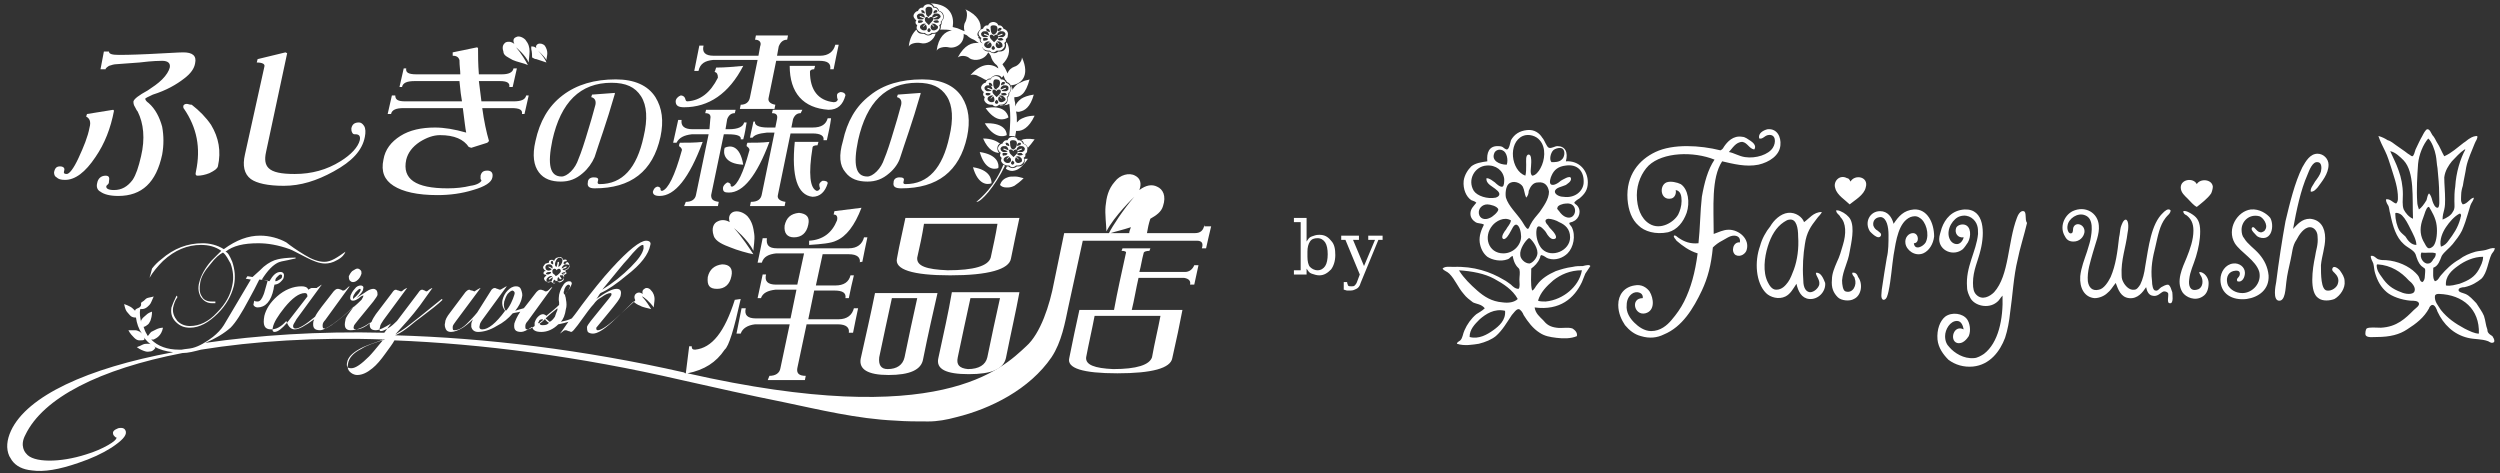 <svg version="1.1" id="logo" xmlns="http://www.w3.org/2000/svg" x="0" y="0" viewBox="0 0 296 56" xml:space="preserve" width="296" height="56" preserveAspectRatio="xMidyMid"><rect x="0" y="0" width="296" height="56" fill="#333333" stroke="none"/><style>.st0{fill-rule:evenodd;clip-rule:evenodd}.st0,.st1{fill:#fff}</style><path class="st0" d="M187.4 31.5c-.4 0-.8 0-1.2.1-.8.1-1.4.3-2 .5-.9.4-1.7.9-2.2 1.6-.2.2-.3.6-.6.7-.2-.7-.1-1.8-.1-2.6.4-.3.8-.7 1-1.2.1-.1 0-.3.2-.4.4.1.5.3.8.4.9.3 1.8-.1 2.3-.6.7-.7 1-2.1.5-3.1-.1-.2-.3-.3-.3-.5.1-.1.4-.1.5-.2.7-.3 1-1.3.4-1.9-.1-.1-.3-.2-.3-.3 0-.1.4-.4.6-.5.6-.5 1-1 1-1.9 0-1.4-1-2.6-2.6-2.5.3-1.1-.1-1.8-1-1.8-.3 0-.7.3-1 .2-.3-.1-.5-.9-.8-1.2-.3-.5-.9-1-1.8-.9-.9.1-1.5.5-1.9 1.2-.1.3-.2 1.1-.5 1.1-.1 0-.4-.2-.5-.3-.2-.1-.4-.1-.6-.1-1 0-1.3.8-1.2 1.8-.7.1-1.4.2-1.9.6-.4.4-.8 1-.9 1.7-.1 1 .3 1.9.9 2.3.2.1.4.1.6.3-.3.4-.7.7-.7 1.3 0 .5.3.8.6 1 .3.2.7.1 1 .3-.3.6-.6 1.3-.5 2.1.1.7.4 1.3.9 1.7.6.4 1.6.6 2.4.3.3-.1.3-.3.6-.4.1.5.2.8.4 1.1.1.2.4.4.4.5.1.4 0 .8 0 1.2 0 .4.1.9-.1 1.1-.4 0-.7-.3-.9-.5-.3-.2-.5-.4-.9-.6-1.5-.9-3.5-1.6-5.9-1.5-.5 0-1-.1-1.3.2.2.3.5.3.8.6.7.7 1 1.6 1.7 2.4.3.4.7.7 1.1 1 .4.2 1 .2 1.4.7-.3.3-.7.5-1 .7-.6.5-1.1 1.2-1.4 1.9-.2.4-.2.9-.5 1.2-.1.1-.4.2-.4.4.9.3 1.9.1 2.6 0 .8-.2 1.5-.5 2-.9.8-.7 1.3-1.6 1.9-2.5.2-.2.5-.7.8-.7.2 0 .5.4.6.7.5.8 1.1 1.6 1.9 2.1.6.4 1.2.5 2 .6.8.1 1.7.1 2.4-.2.1-.4-.2-.7-.5-.9-.5-.2-1.3 0-1.9-.1-.8-.1-1.2-.4-1.6-.9-.4-.4-.9-.8-1-1.5 3 .4 4.7-1.1 5.6-3 .1-.3.3-.7.4-1l.6-.9c-.1-.2-.5-.1-.9 0zm-10.6 7.6c-.7.5-1.7 1.1-2.8.8 0-.9.6-1.5 1.2-2.1.7-.6 1.7-1.3 3-1 .1 1.1-.7 1.8-1.4 2.3zm1.1-3.3c-1.3-.1-2.2-.7-3-1.4-.8-.7-1.6-1.5-2.1-2.3 0 0 0-.1-.1-.1 1.6.1 3.1.4 4.2 1s2.2 1.3 2.8 2.4c-.4.4-1.1.5-1.8.4zm7.5-10.1c-.3-.1-.6-.4-.8-.7-.1-.1-.3-.3-.2-.4 0-.3.7-.5 1-.5 1.6-.2 1.3 2.1 0 1.6zm0-6.1c1.4-.2 2.2.7 2.1 2.1-.1 1-1.1 1.8-2.4 1.6-.5 0-1-.3-1-.6 0-.5.9-.6 1.3-.8.1-.1.7-.4.6-.8-.1-.4-1 .2-1.2.3-.2.2-.9.7-1.2.4-.2-.2 0-.8.1-1 .3-.7.8-1.1 1.7-1.2zm-1.5-1.8c.2-.2.8-.4 1.1-.2.4.3.2 1.1-.1 1.3-.3.3-.8.3-1.2.3-.3-.3-.1-1.1.2-1.4zm.7 8.5c.7.3 1.3.8 1.3 1.8 0 1.6-2.2 2.5-3.3 1.4-.4-.4-.7-1.2-.7-1.9 0-.2 0-.8.3-.8.2 0 .4.2.5.3.1.1.3.3.4.5.1.2.5.8.9.7.6-.1-.1-.9-.3-1.1-.1-.1-.3-.3-.4-.5-.2-.2-.6-.7 0-.8.4 0 1 .2 1.3.4zm-4.3-10.2c.7-.3 1.6 0 2 .5.8.9.6 2.4.1 3.3-.2.4-.6.9-1 .9-.3-.3-.1-.9-.1-1.6 0-.3 0-.9-.3-.9-.4 0-.3.8-.3 1.2 0 .5 0 1-.1 1.3-1.7-.6-2.1-3.9-.3-4.7zm-1.7 5.7c.5-.5 1.4-.2 1.7.3.2.4.2.9.4 1.3.2-.2.3-.5.3-.8.2-.5.5-1 1.1-1 .8-.1 1.2.4 1.3 1.1 0 .9-.7 1.8-1.1 2.4-.4.5-.8.9-1.1 1.5-.1.2-.2.5-.3.5-.2 0-.5-.6-.7-.9-.6-.9-1.6-1.8-1.9-2.8-.1-.5 0-1.3.3-1.6zm-1.7-3.6c.1-.4.6-.6 1-.4.5.2.7 1.1.5 1.7-.9 0-1.8-.5-1.5-1.3zm-2.4 4.4c-.8-1.3.1-2.9 1.5-3 1.1-.1 2 .6 2.1 1.6 0 .3 0 .8-.2.9-.3.1-.8-.4-.9-.5-.3-.2-.6-.5-1-.5-.1.7.8 1 1.2 1.4.4.3.5.7-.1.9-1 .2-2.2-.2-2.6-.8zm.6 2.7c-.1-.6.4-1.1 1-1.1.3 0 1.2.2 1.3.6 0 .3-.7.9-1 1-.6.3-1.2.1-1.3-.5zM178 30c-1.8 0-2.4-2-1.3-3.3.4-.5 1.4-1.1 2.2-.6-.1.5-.4.7-.6 1.1-.1.1-.7.9-.3 1.1.3.1.7-.6.8-.8.2-.3.4-.9.7-.9.4 0 .6.9.6 1.4 0 1-.9 2-2.1 2zm2 .2c-.1-.7.6-1.7 1-2h.1c.4.3 1.1 1.3.9 2-.1.4-.5.9-.9 1-.6 0-1.1-.6-1.1-1zm5.8 4.3c-.7.6-1.7 1.1-2.8 1.2-.3 0-.7 0-.9-.1.3-1 1-1.7 1.8-2.4.9-.7 2-1.2 3.4-1.2-.2 1.1-.8 1.9-1.5 2.5zm22.4-15c1.3-.3 2.5-1.1 2.6-2.3.1-1-.4-2-1.5-1.9-.5.1-1.2.5-1 1.1.4.1.6-.3 1-.4 1-.2 1 .9.6 1.5-.5.8-2 1.3-3.3 1.1-.7-.1-1.3-.5-1.9-.6.4-.4.8-1.2 1.6-1.2.6.1.8.8 1.4.9.3-.4-.1-.8-.4-1-.3-.2-.7-.5-1-.5-1.1-.2-1.8.6-2.2 1.2-.1.2-.2.3-.4.4-2.4-.6-5.6-.8-7.7.2-1.9.9-3.5 2.7-3.3 5.6.1 1.3.5 2.4 1.3 3.1.7.7 2 1.1 3.5.8 1.1-.3 1.8-1.2 2.2-2.3.4-1.2.2-2.8-.7-3.4-.4-.2-1.2-.4-1.7-.2-.9.4-.7 2.2.6 1.9.4-.1.6-.6.5-1 .6.1.7.7.7 1.3 0 .6-.2 1.2-.4 1.6-.5.9-2.1 1.9-3.4 1.1-1-.6-1.5-1.9-1.5-3.4 0-1.4.6-2.7 1.4-3.5 1.7-1.6 5.3-1.7 7.8-.7-.8 1.2-1.2 2.7-1.5 4.4-.2 1.7-.2 3.7-.4 5.5-1 .1-1.7-.2-2.3-.6-.2-.1-.4-.4-.6-.3-.1.2.2.4.3.6.7.6 1.5 1.2 2.5 1.5-.3 2.3-.8 4.1-1.6 5.7-.4.8-.9 1.5-1.5 2.2-.5.6-1.3 1.3-2.4 1.3-.8 0-1.5-.5-2-1s-1-1.2-.9-2.1c0-.5.2-1 .6-1.3.5-.4 1.4-.2 1.3.5-1.5 0-1 2.1.3 1.8 1.2-.3 1-1.8.5-2.6-.3-.4-.9-.9-1.8-.7-1.2.2-1.9 1.1-1.9 2.3 0 1 .4 1.8.8 2.4.5.6 1.1 1.1 1.9 1.3 1 .3 1.9.2 2.7-.2 2.2-.9 3.5-3.1 4.5-5.2.7-1.5 1.1-3 1.3-5.1.3-.3.7-.6 1.1-.8.4-.2.9-.6 1.4-.6.4 0 .8.2.7.8-.8-.1-1.1 1.1-.5 1.5.6.3 1.2-.2 1.3-.6.4-1.3-.9-2.4-2.1-2.4-.7 0-1.2.3-1.8.5 0-3.2-.3-6.6 1-8.6 1.3.3 2.8.7 4.3.4zM294.5 39c-.2-.5-.2-1-.4-1.6-.2-.5-.6-1-.9-1.5-.4-.4-.8-.9-1.3-1.1-.2-.1-.9-.2-.8-.5 0-.2.4-.3.7-.3.9-.2 1.5-.6 2-1 .7-.7.8-2.1 1.2-2.9.1-.2.3-.3.4-.7-.4-.1-.7.1-1.1.2-.4.1-.8.1-1.2.2-.7.2-1.4.5-1.9.9-.9.5-1.6 1.2-2.2 1.9-.2.2-.3.6-.7.7-.3-.3-.2-1-.2-1.6.6-.2.8-.9 1-1.4.3-.5.9-.9 1.3-1.4.4-.5.8-1 1.1-1.6.3-.7.5-1.3.7-2 .1-.3.2-.7.3-1 .1-.3.4-.6.4-.9-.5.1-.7.7-1.3.8-.3-.3-.2-.7-.2-1.1 0-.4.1-.8.2-1.1.1-.7.3-1.5.4-2.2.2-1 .7-2 1-2.8.1-.3.4-.6.3-.9-.3 0-.6.1-.9.3-.2.1-.5.4-.7.5-.8.6-1.4 1.2-2.3 1.6-.3-.5-.5-1.1-.9-1.7-.1-.2-.3-.6-.5-.8-.2-.3-.3-.7-.6-.7-.2 0-.5.6-.6.8-.3.5-.5 1-.8 1.6-.1.3-.2.8-.4.8-.1 0-.3-.2-.5-.3-.5-.4-1-.7-1.4-1-.3-.2-.6-.5-1-.6-.3-.2-.7-.4-1.1-.5.2.6.5 1.2.8 1.8.3.6.5 1.3.7 1.9.3 1 .7 2 .8 3.2 0 .4.1.8-.2 1.1-.4-.1-.7-.6-1.2-.5 0 .4.2.6.3.8.1.3.1.6.2.9.3 1.5.7 2.8 1.6 3.6.4.4 1.2.7 1.4 1.2.2.6.3 1 .7 1.4.1.1.3.2.4.3.1.2 0 .6 0 .9 0 .3-.1.6-.3.7-.3-.1-.3-.4-.4-.6-.1-.2-.3-.4-.4-.5-.8-.8-2.1-1.4-3.5-1.5-.3 0-.6 0-.9-.1-.3-.1-.5-.5-.9-.4 0 .4.2.6.3.9.1.4.1.8.2 1.1.3 1 .7 1.7 1.4 2.3.6.5 1.7.9 2.8 1 .4 0 .9 0 1 .3.1.3-.4.6-.6.8-1 1-2 2-3.9 2.1-.6 0-1.4-.1-1.7.1-.1.1-.2.6-.1.8.2.3.8.2 1.3.2 1.6 0 2.7-.3 3.6-.9 1.1-.7 2-1.4 2.6-2.5 0-.1.2-.4.4-.4.3 0 .5.5.6.8.7 1.5 1.9 2.7 3.6 3.1.8.2 1.6.1 2.4.4.2.1.4.3.7.1.1-.3-.1-.5-.2-.7-.5-.3-.6-.5-.6-.8zm-5.1-14.2c.1-.4.1-.8.1-1.2 0-.9-.1-1.8-.1-2.6.1-.8.5-1.4.9-1.9.5-.5.9-1 1.5-1.4h.1c-.6 1.1-1.1 2.7-1.2 4.4-.1.6-.1 1.2-.1 1.7s.1.9-.2 1.3c-.2.4-.7.7-1.2.9 0-.5.1-.8.2-1.2zm.2 2.1c.4-.6 1-1.3 1.6-1.6h.1c.2.2 0 .4 0 .6-.3 1.1-.8 1.8-1.4 2.6-.2.3-.5.6-.9.7-.2-.8.2-1.7.6-2.3zm-3.7 7.5c-.1.6-1.2.4-1.6.2-1.1-.4-1.7-.9-2.3-1.8-.3-.4-.6-.8-.6-1.4 0 0 0-.1.1-.1 1.6.1 2.8.9 3.7 1.9.4.3.8.8.7 1.2zM283 17.9c.6.1 1.2.7 1.6 1.1 1.3 1.4 1 4.4 1.1 6.9-.5-.2-.9-.7-1.1-1.1-.2-.5-.1-1.2-.1-1.8 0-1-.2-2-.5-2.8-.3-.9-.7-1.6-1-2.3zm1.8 10.1c-.2-.2-.5-.4-.7-.7-.3-.5-.5-1.3-.5-2 0 0 0-.1.1-.1.2 0 .5.1.7.3.4.4.7 1 1 1.6.3.6.7 1.3.7 1.9-.6 0-1-.5-1.3-1zm1.6-3.2c-.1-.3-.2-.6-.2-.9-.1-1.4 0-3.1.1-4.5.1-1.1.6-2.3 1.2-3 .4.3.8 1.4.9 2 .1.5.1 1 .2 1.5.1 1.2.2 1.9.2 3.2 0 .5.1 1.5-.2 1.5-.3 0-.5-.5-.6-.8-.1-.4-.2-.7-.4-.9-.2.2-.2.5-.3.8-.3.5-.6.9-.9 1.1zm.5 1c.2-.5.3-1.1.6-1.3h.1c.3.5.8 1.3.9 2.2.1.8 0 1.8-.3 2.3-.1.2-.4.4-.6.4-.3 0-.5-.6-.7-.9-.4-.8-.4-1.7 0-2.7zm.6 5.4c-.5.1-1.1-.7-.8-1.3.6.1 1.2-.1 1.7.1 0 .3-.1.5-.3.7-.1.2-.3.5-.6.5zm3.5.3c.8-.6 1.9-1.1 3-1.1 0 .6-.3 1.1-.5 1.5-.5.9-1.2 1.3-2.3 1.7-.5.1-1 .3-1.6.2-.1-1.1.7-1.8 1.4-2.3zm.8 7.4c-1.1-.6-2-1.2-2.8-2.2-.3-.5-.8-1-.7-1.7.1-.2.3-.2.5-.2 2.8.1 4.8 1.8 4.7 4.7-.5 0-1.1-.3-1.7-.6zm-14.7-6.8c-.1-.2-.7-.7-.9-.4-.2.3.1.5.2.6.3.3.6.7.4 1.3-.1.4-.7.9-1.3.8-.7-.1-.7-1.9-.7-3 .1-1.1.5-2.1.5-3.2 0-1.3-.6-2.2-1.8-2.3-1 0-1.5.7-2 1.2.4-2.2.9-4.6 1.7-6.4.2-.5.6-1.6 1.2-1.5.5 0 .5.7.4 1.1-.1.4-.4.8-.7 1.2-.2.4-.6.8-.5 1.2.4 0 .6-.3.8-.5.5-.7 1.3-1.6 1.3-2.7 0-.7-.6-1.3-1.3-1.3-.9 0-1.4.9-1.8 1.6-.9 1.8-1.5 4.3-2 6.4-.4 2.2-.8 4.8-1.1 7.2-.1.5-.4 2.1.3 2.2.8.1.8-1.5.9-2.2.1-.9.3-1.7.5-2.6.2-.8.2-1.7.7-2.4.3-.6.9-1.5 1.6-1.5.5 0 .9.5.9 1.1.1 1-.2 1.6-.3 2.4-.3 1.4-.7 4.2.4 4.9.5.4 1.4.3 1.9.1.7-.4 1.3-1.3 1.2-2.1 0-.5-.3-.9-.5-1.2zm-58-10.6c-.1-.2-.2-.4-.4-.4-.9-.5-1.7.4-1.4 1.2.2.8 1.2 1.4 1.7 1.9.6-.5 1.7-1.1 1.9-2 .4-1.3-1.3-1.6-1.8-.7zm41 .3c-.4-.8-1.9-.6-1.9.4 0 .6.5 1 .8 1.3.4.4.7.8 1.1 1 .5-.4 1.3-1 1.7-1.6.1-.2.2-.6.2-.8-.1-.9-1.5-1-1.9-.3zm6.4 3c-1.6.2-2.9 2.3-1.9 4 .7 1.1 2.5 2 2.9 3.4.3 1.3-.8 2.5-2 2.5-.8 0-1.4-.4-1.7-.9-.3-.7-.1-1.5.6-1.7.4-.1.8-.1.8.3 0 .5-.5.5-.3.9.6.2.9-.5.9-1 0-.7-.7-1.2-1.4-1.1-.9.1-1.5 1-1.5 1.9 0 1.7 1.4 2.5 3.1 2.3 1.4-.2 2.7-1.1 2.6-2.8-.1-1-.5-1.8-1.1-2.5-.6-.7-1.4-1.2-1.8-1.9-.2-.2-.3-.6-.3-1 0-1 .9-1.9 2.1-1.6.4.1 1.1 1 .7 1.6-.1.2-.2.2-.4.3-.6.1-.8-.7-1.1-.6-.3.2.1.6.2.7.2.2.3.4.6.5 1.5.5 1.8-1.4 1.3-2.3-.4-.5-1.3-1.1-2.3-1zm-39.9 0c-1.2.1-1.8.8-2.4 1.7-.2-.8-.7-1.5-1.6-1.5-1.2 0-1.9 1.3-1.2 2.4.1.1 1 1.1 1.3.5.1-.3-.2-.4-.4-.6-.2-.1-.4-.3-.5-.6-.1-.6.3-1 .9-1 .7.1.9 1.2.9 2.1 0 .9 0 1.9-.2 2.7-.2 1.1-.4 2.5-.6 3.8 0 .3-.2 1.1.2 1.2.4 0 .5-.6.6-1 .3-1.4.4-3 .6-4.3.3-1.8.6-3.9 2-4.5.3-.1.7-.2 1.1.1.7.4 1.2 1.9.7 2.9-.3.5-1.3 1-1.4.1.7 0 .6-1.2-.1-1.2-.5 0-1 .5-.9 1.2.1.8 1.1 1.6 2.1 1.2.7-.3 1.2-1.1 1.3-2 0-1.6-.8-3.3-2.4-3.2zm13 .2c-.4-.1-.7.5-.8.8-1.1 2.9-.9 6.8-2.7 8.8-.5.5-1.4 1-2.1.3-.3-.3-.4-.7-.4-1.4 0-1.5.6-2.6.9-3.9.5-2 .5-4.9-1.9-4.8-1.5.1-2.3 1.1-2.7 2.2-.1.4-.3.9-.3 1.3 0 1.4 1.7 2.1 2.8 1.2.2-.2.4-.5.6-.8.4-.7.4-1.9-.4-2.1-.4-.1-.9.1-1 .4-.2.6.2 1.2.9 1.1-.1.4-.4.8-.8.8-.5 0-.8-.4-.9-.7-.4-1.1.5-2.4 1.3-2.6 1-.3 1.8.4 2 1.1.1.3.1.6.1 1-.2 2.1-1.5 3.9-1.3 6.3 0 .5.2.9.4 1.3.5.9 2.1 1.3 3.1.5.3-.2.4-.5.7-.8.1 2.8-.5 5.6-2.2 6.9-.3.2-.8.5-1.2.5-1.2.1-2.3-.6-2.9-1.3-.3-.3-.5-.7-.5-1.3 0-.8.6-1.8 1.4-1.8.5 0 .7.5.8 1-1.2-.6-1.7 1.3-.8 1.6.7.2 1.2-.5 1.4-.8.3-.7.1-1.6-.2-2-.5-.7-1.8-.9-2.6-.3-.6.5-1 1.5-.9 2.7.1 1 .7 1.8 1.3 2.4.8.6 1.8.9 2.9.8 2-.2 3.2-1.8 3.8-3.4.3-.9.5-2 .6-3 .3-2 .4-4.3.9-6.3.2-1.1.8-3 1.1-4.3-.3-.4 0-1.3-.4-1.4zm-20.3 7.3c0 .3.2.4.3.6v.1c.3.7-.2 1.8-1.1 1.5-.3-.1-.4-.8-.4-1.3.1-1.2.7-2.1.9-3.4.2-1.1.6-2.8.1-3.8-.2-.4-.7-.8-1.2-1-.2-.1-.4-.1-.5-.1 0 .4.4.5.5.8.7.7.7 2 .3 3.3-.2.7-.4 1.4-.7 2-.3.7-.6 1.4-.6 2.1-.1 1 .2 1.6.7 2.1.4.4 1.4.5 1.9.2.9-.4 1.1-1.8.5-2.6-.1-.3-.3-.6-.7-.5zm37.4 1.4c-.3 0-.6.2-.8.3-.2.1-.4.5-.7.4-.3 0-.4-.7-.4-1.1-.2-1.6.1-2.9.4-4.1.3-1.3.5-2.5 1.2-3.4.2-.3.6-.5.6-.9-.3-.3-.7.1-.9.3-1.4 1.3-1.7 4-2.1 6.3-.1.8-.3 1.6-.6 2.2-.2.3-.4.6-.7.6-.6.1-1.1-.5-1.3-.9-.1-.2-.2-.4-.2-.8-.1-1.8.5-3.3.7-5 .1-.4.2-1.5-.2-1.6-.3 0-.5.6-.6.9-.1.4-.1.8-.2 1.2-.2 1.8-.4 3.3-1 4.7-.3.6-.8 1.4-1.4 1.5-.8.2-1.2-.3-1.3-1-.1-1.2.3-2.3.6-3.4s.8-2.2.7-3.2c-.1-1.5-1.6-2.4-3.1-1.7-1 .5-1.6 1.9-.9 3 .2.4.5.6 1 .6.7 0 1.2-.5 1.3-1.1.1-.9-1-1.3-1.3-.6-.1.2 0 .6-.2.7-.4.2-.6-.5-.5-.9.1-.8 1.2-1.6 2.1-1.2 1 .4.8 1.9.6 2.9-.1.5-.3 1-.4 1.4-.3.9-.7 1.9-.8 2.9-.1 1.4.5 2.5 1.7 2.6.6 0 1.2-.3 1.5-.6.4-.3.6-.7 1-1.2.3.8.6 1.7 1.6 1.8 1 .1 1.6-.7 2-1.3.1.5.3.9.7 1 .7.2 1-.4 1.4-.5.3 0 .4.1.5.2.1.3-.2 1.2.2 1.2.5.1.3-1.1.3-1.3-.1-.2-.2-.8-.5-.9zm3.7-1.5c0 .3.2.4.3.7.2.6 0 1.3-.6 1.4-.8.2-1-.5-.9-1.2.1-1 .5-1.7.8-2.7.3-1 .5-2 .5-3 0-1.1-.3-1.6-.9-2-.3-.2-.8-.5-1.1-.4 0 .3.2.4.4.5.5.4.8.9.8 1.8 0 1.1-.4 2.2-.8 3.2-.5 1.2-1.3 2.8-.5 4.1.4.6 1.5 1.1 2.4.5.5-.3.7-.9.7-1.6 0-.6-.5-1.3-1.1-1.3zm-45.4.1c0 .4.5.8.4 1.4-.1.4-.6.9-1.1.9-.7-.1-.8-.9-.8-1.6-.1-1.4 0-2.9.2-4.1.2-1.4.7-2.1 1.4-3 .2-.3.5-.5.6-.8-1 0-1.5.8-2.1 1.2-.2-.6-1-1.2-1.9-1.1-.9.1-1.7.9-2.1 1.6-.5.6-1 1.5-1.2 2.3-.7 1.9-.5 4.4.7 5.6.5.5 1.5.8 2.3.4.6-.3.9-.9 1.3-1.5.2.9.6 1.7 1.5 1.8 1.1.1 2-.9 1.9-1.9-.2-.5-.5-1.3-1.1-1.2zm-2.6-.4c-.2.5-.4 1.1-.7 1.5-.3.4-.7.9-1.4.9-.5 0-.8-.5-1-.9-.6-1.2-.4-2.9 0-4.2.4-1.3 1-2.3 1.9-2.9.2-.1.4-.3.7-.3.8-.1 1 1 1 2 .1 1.4-.1 2.8-.5 3.9z"/><path class="st1" d="M154 32v-5.7h-.8v-.5h1.5v2.8c.2-.3.3-.5.6-.6s.5-.2.9-.2c.6 0 1 .2 1.4.7.4.4.5 1 .5 1.7s-.2 1.3-.5 1.7c-.4.4-.8.7-1.4.7-.3 0-.6-.1-.9-.2s-.4-.3-.6-.6v.7h-1.5V32h.8zm.8-1.6c0 .5.1 1 .3 1.2s.5.4.9.4.7-.2.9-.5c.2-.3.3-.8.3-1.4 0-.6-.1-1.1-.3-1.4-.2-.3-.5-.5-.9-.5s-.7.1-.9.4-.3.7-.3 1.2v.6zM160.7 33.3l.3-.8-1.7-4.1h-.5v-.5h2.1v.5h-.7l1.3 3.1 1.3-3.1h-.8v-.5h1.7v.5h-.5l-2.1 5.1c-.1.4-.3.6-.5.7-.2.1-.4.2-.7.2h-.4c-.1 0-.3-.1-.4-.1v-.9h.4c0 .2.1.3.1.4.1.1.2.1.4.1s.3 0 .4-.1c.1-.1.2-.2.3-.5z"/><path class="st0" d="M41.7 32.1c-.2.2-.3.4-.4.6 0 .2 0 .3.1.5.1.1.2.2.4.2s.4-.1.6-.3c.2-.2.3-.4.4-.7 0-.2 0-.3-.1-.4-.1-.1-.2-.2-.4-.2-.1 0-.3.1-.6.3zM6.7 21c.2.2.5.3 1 .3 1.2 0 2.4-.9 3.6-2.7 1.1-1.6 1.8-3.4 2.2-5.5l-.1-.1-3.1.5-.1.3c.4.2.6.6.4 1.3-.2 1.1-.7 2.3-1.3 3.6-.6 1.3-1.1 1.9-1.4 1.9-.3 0-.4-.1-.3-.4.1-.3-.1-.5-.5-.5s-.6.2-.7.7c0 .3.1.5.3.6zM22.1 12.3c-.2 0-.4.1-.4.3 0 .1 0 .2.1.3 1.5 2.2 2 4.6 1.4 7.4-.1.4 0 .5.2.5.4 0 .9-.1 1.4-.3.6-.3.9-.5 1-.8.4-1.8.1-3.4-.8-4.9-.6-.9-1.4-1.7-2.3-2.4-.3 0-.4-.1-.6-.1z"/><path class="st0" d="M12.9 7.8c.3-.1.6-.2.9-.2.2 0 1.1-.1 2.7-.2 1.6-.2 2.5-.2 2.7-.2.7 0 1 .3.9.8-.1.4-.4.9-.9 1.4-.5.5-1.1.9-1.7 1.3-1.1.6-1.6 1-1.7 1.3 0 .2 0 .4.2.7.1.2.2.4.3.5.7 1.4.9 3.2.4 5.3-.3 1.3-.6 2.2-1 2.8-.6.8-1.3 1.2-2.2 1.2-.7 0-1-.2-.9-.5l.2-.2c.1-.1.1-.2.1-.3.1-.5 0-.7-.4-.7-.5 0-.9.3-1 .9-.1.4 0 .8.4 1 .4.3 1.1.5 2.1.5 2.8 0 4.5-1.6 5.2-4.9.2-1.1.2-2.2 0-3.3-.3-1.1-.8-2.1-1.6-2.8-.3-.2-.4-.4-.4-.5 0-.1.3-.2.9-.5 1.6-.5 2.8-1.2 3.7-1.9.8-.6 1.2-1.2 1.3-1.8.2-.9-.3-1.3-1.4-1.3-.6 0-1.9.1-4.1.2-2.1.1-3.3.1-3.5.1-.8 0-1.2-.1-1.2-.4h-.6l-.4 2.1h.6c0-.1.1-.2.4-.4zM29.7 21.2c.7.5 2 .8 3.9.8 2 0 3.9-.6 5.9-1.7 2.2-1.2 3.4-2.5 3.7-4.1.1-.5.1-1-.1-1.3-.2-.3-.4-.4-.6-.4-.5 0-.8.2-.9.7 0 .2 0 .3.1.5s.2.2.4.2c.4 0 .6.2.5.7-.2.8-1 1.7-2.3 2.5-1.6 1-3.4 1.5-5.4 1.5-1.6 0-2.6-.2-3.1-.7-.4-.4-.5-1-.3-1.9L34 6.3l-.2-.1-3.3.8-.1.4c.7 0 1 .2.9.5L29 18.3c-.3 1.3-.1 2.3.7 2.9zM46.6 22c1.1.7 2.8 1.1 5.2 1.1 1.5 0 2.9-.2 4.2-.6 1.4-.4 2.2-.9 2.3-1.5.1-.5-.1-.8-.6-.8s-.7.2-.8.6v.4c.1.1.1.2.1.2-.1.2-.5.5-1.3.6-.8.2-1.7.3-2.7.3-3.8 0-5.4-1.1-4.9-3.4.2-.8.7-1.5 1.6-2.1.8-.5 1.6-.8 2.4-.8 1.7 0 2.8.5 3.4 1.4l.3.1 1.9-.6.2-.2c-.3-1-.6-2.4-.8-3.9h3.5c.9 0 1.3.2 1.2.7h.3l.5-2.2h-.3c-.1.5-.6.7-1.5.7H57l-.3-2.4h2.5c.8 0 1.2.2 1.1.7h.4l.5-2.2h-.4c-.1.5-.6.7-1.4.7h-2.7c-.1-1.2-.1-2.3-.1-3.1l-.1-.1-2.9.6v.4c.5 0 .7.2.8.5 0 .7.1 1.2.1 1.7h-5.2c-.9 0-1.3-.2-1.2-.7h-.3l-.5 2.2h.3c.1-.5.6-.7 1.5-.7h5.3c.1 1.1.2 1.9.3 2.4H48c-.9 0-1.2-.2-1.2-.7h-.4l-.5 2.2h.4c.1-.5.6-.7 1.5-.7h7c.2 1.5.3 2.5.4 2.9-1.4-.4-2.6-.6-3.7-.6-1.6 0-3 .3-4.1 1-1.1.7-1.8 1.6-2 2.8-.3 1.4.1 2.4 1.2 3.1zM63.8 20.4c.6.8 1.5 1.1 2.6 1.1 1 0 1.8-.3 2.6-1 .6-.5 1.1-1.2 1.4-1.9.5-1.6 1.4-4 2.4-7.5V11l-2.7.2-.1.3c.4.1.6.4.5.9-.1.3-.3 1.2-.8 2.8-.5 1.7-.9 2.9-1.2 3.6-.2.6-.5 1.1-.9 1.5-.4.4-.8.6-1.1.6-1.4 0-1.7-1.4-1.1-4.3 1-4.5 3.3-6.8 7-6.8 1.7 0 2.8.5 3.5 1.6.7 1.1.8 2.7.3 4.8-.8 3.7-2.5 5.6-5.2 5.6-.2 0-.3-.1-.2-.4.1-.3-.1-.4-.5-.4s-.7.2-.7.6c-.1.5.2.7.8.7 4.3 0 6.9-2 7.8-6.1.4-1.9.2-3.4-.6-4.7-.9-1.4-2.5-2.1-4.7-2.1-2.5 0-4.6.6-6.3 1.9-1.7 1.3-2.7 3.1-3.2 5.4-.4 1.7-.2 2.9.4 3.7zM99.1 11.3c0 .1 0 .3.1.5-.1.2-.2.3-.5.3-1.8-.2-2.8-1.4-2.8-3.6 0-.2.2-.3.5-.3 0-.1.1-.3.1-.4h-3c0 3.2 1.6 5 4.6 5.2 1.1 0 1.7-.6 2-1.7 0-.2-.2-.4-.6-.4-.3.1-.4.2-.4.4zM98 21.7c0-.2-.2-.3-.6-.3-.2.1-.3.2-.4.4 0 .1 0 .3.1.5-.1.2-.2.3-.4.3-.8-.3-1-2-.5-5.1 0-.2.2-.3.6-.3 0-.1.1-.3.1-.4h-2.8c-.4 4.1.3 6.3 2.1 6.5.9 0 1.5-.6 1.8-1.6zM85.6 22.3c0 .4.2.5.7.5 1.7 0 3.3-2 4.8-6-.9.1-1.7.1-2.6.1-.1.2-.1.3-.1.4.3.2.4.4.3.6-.7 2.6-1.4 4-2 4.2-.2 0-.2-.1-.2-.3-.1-.1-.2-.2-.4-.2-.3.2-.5.4-.5.7z"/><path class="st0" d="M89.2 14.4c-.1.6-.3 1.3-.4 1.9h.3c.2-.3.7-.5 1.7-.6h.9L90.2 23c-.1.6-.5.9-1.3.9l-.1.5h4.1l.1-.5c-.7-.1-1-.4-.9-.8l1.5-7.3h2.6c1 0 1.4.3 1.3.8h.4c.2-.9.4-1.8.5-2.6H98c-.2.7-.7 1.1-1.8 1.1h-2.5l.2-1c.2-.5.5-.7.9-.7l.2-.4h-3.5l-.1.4c.5 0 .7.2.6.7l-.2 1h-.9c-1.1 0-1.6-.3-1.5-.7h-.2zM81 12.7c2.9 0 5.3-1.6 7-4.9-1.1.1-2.1.2-3.2.2-.1.2-.1.4-.2.5.3.1.4.3.4.7-.9 1.8-2.1 2.7-3.6 2.8-.2 0-.2-.1-.3-.4-.1-.2-.3-.3-.5-.3-.3.1-.6.4-.6.7 0 .5.3.7 1 .7zM81.9 15.9h2l-1.5 7.2c-.1.5-.5.8-1.2.8l-.2.5h4l.1-.5c-.7-.1-.9-.3-.9-.8l1.5-7.2h.5c1.1 0 1.6.2 1.5.6h.3c.2-.7.3-1.4.4-2h-.3c-.1.5-.7.8-1.8.8h-.4l.2-1.2c.2-.5.5-.7.9-.7l.1-.4h-3.5l-.1.4c.5 0 .7.2.6.7l-.1 1.2h-2c-1 0-1.4-.4-1.3-1.1h-.4l-.6 2.7h.4c.3-.6.9-.9 1.8-1z"/><path class="st0" d="M78.2 22.3c-.1-.2-.3-.2-.4-.2-.3.1-.4.3-.5.6 0 .3.2.5.8.5 1.8 0 3.5-2.1 5.1-6.4-.9.1-1.8.1-2.7.1-.1.2-.1.3-.1.4.3.2.4.4.3.6-.8 2.9-1.6 4.5-2.3 4.7-.2 0-.2-.1-.2-.3zM84.4 7.1h5.3l-.9 4.4c-.1.6-.5.9-1.1.9l-.1.5h4.1l.1-.5c-.6-.1-.9-.4-.8-.8l.9-4.4H97c1 0 1.4.3 1.3 1h.4c.2-1 .4-2 .6-2.9h-.4c-.2.8-.8 1.3-1.8 1.3H92l.2-1.1c.2-.5.5-.8 1-.8l.1-.5h-3.8l-.1.5c.5 0 .8.3.6.8l-.2 1.1h-5.3c-1 0-1.4-.4-1.2-1.2h-.5l-.6 3h.5c.2-.9.8-1.2 1.7-1.3zM100.1 20.4c.6.8 1.5 1.1 2.6 1.1 1 0 1.8-.3 2.6-1 .6-.5 1.1-1.2 1.3-1.9.5-1.6 1.4-4 2.4-7.5V11l-2.7.2-.1.3c.4.1.6.4.5.9-.1.3-.3 1.2-.8 2.8-.5 1.7-.9 2.9-1.2 3.6-.2.6-.5 1.1-.9 1.5-.4.4-.8.6-1.1.6-1.4 0-1.7-1.4-1.1-4.3 1-4.5 3.3-6.8 7-6.8 1.7 0 2.8.5 3.5 1.6.7 1.1.8 2.7.3 4.8-.8 3.7-2.5 5.6-5.2 5.6-.2 0-.3-.1-.2-.4.1-.3-.1-.4-.5-.4s-.7.2-.7.6c-.1.5.2.7.9.7 4.3 0 6.9-2 7.8-6.1.4-1.9.2-3.4-.6-4.7-.9-1.4-2.5-2.1-4.7-2.1-2.5 0-4.6.6-6.2 1.9-1.7 1.3-2.7 3.1-3.2 5.4-.5 1.7-.4 2.9.3 3.7zM83.8 32.8c-.1 1 .2 1.4 1.1 1.4.9 0 1.5-.5 1.7-1.5.2-.9-.2-1.4-1.1-1.4-.9.1-1.5.6-1.7 1.5zM102.1 31c.2-1 .4-2 .6-2.9h-.4c-.2.8-.8 1.3-1.8 1.3H92c-1 0-1.3-.4-1.2-1.2h-.5c-.2 1-.4 2-.6 2.9h.5c.2-.7.8-1 1.7-1.1h3.3l-.8 3.7h-2.5c-1 0-1.4-.4-1.2-1.2h-.4c-.2.9-.4 1.9-.6 2.8h.4c.2-.6.8-.9 1.7-1h2.5l-.7 3.4h-4.1c-1 0-1.4-.4-1.2-1.2h-.5l-.6 3h.5c.2-.6.8-1 1.7-1.1h4.1l-1.1 5.2c-.1.6-.6.9-1.3.9l-.2.5h4.4l.1-.5c-.8 0-1.1-.3-1-.9l1.1-5.2h3.7c1 0 1.4.4 1.3 1h.5c.2-1 .4-2 .6-2.9h-.5c-.2.8-.8 1.3-1.8 1.3h-3.6l.7-3.4h2.4c1 0 1.4.3 1.3.9h.4c.2-1 .4-1.9.6-2.7h-.4c-.2.8-.8 1.2-1.8 1.2h-2.3l.8-3.7h3.1c1 0 1.4.4 1.3 1 0-.1.2-.1.3-.1z"/><path class="st0" d="M95.8 28.5v.5c1.5-.1 2.6-.2 3.2-.5 1.2-.5 2.2-1.8 3-3.9l-3.2.4-.1.4c.4 0 .5.3.4.7-.6 1.5-1.7 2.3-3.3 2.4zM92.9 26.7c-.1.9.3 1.4 1.1 1.4.9 0 1.5-.5 1.7-1.5.2-.9-.2-1.3-1.1-1.4-1 .1-1.5.6-1.7 1.5zM111.1 42.4c-.3 1.3.9 1.9 3.6 1.9s4.1-.6 4.4-1.9c.6-3 1.2-5.6 1.6-7.8h-8c-.4 2.4-1 5-1.6 7.8zm2.3-.1c.5-2.4 1-4.7 1.5-7h3.5c-.5 2.2-1 4.6-1.5 7-.2.9-1 1.4-2.3 1.4-1-.1-1.4-.5-1.2-1.4zM107.2 25.8c-.3 1.5-.7 3.1-1 4.8-.3 1.3 1.8 2 6.3 2s7-.7 7.2-2c.4-1.9.7-3.5 1-4.8h-13.5zm10.1 4.7c-.3 1-2 1.5-5.1 1.5-2.5-.1-3.7-.5-3.6-1.5.3-1.3.6-2.7.8-4h8.7c-.2 1.3-.5 2.6-.8 4zM105.2 44.4c2.5 0 3.9-.6 4.1-1.9.6-3 1.2-5.6 1.7-7.8h-7.4c-.5 2.5-1.1 5.1-1.7 7.8-.2 1.2.8 1.9 3.3 1.9zm-1.1-2.1c.5-2.4 1-4.7 1.5-7h3c-.5 2.2-1 4.6-1.5 7-.2.9-.9 1.4-2 1.4-.8 0-1.1-.5-1-1.4zM140.3 32.2h-5.4c.2-.7.3-1.5.5-2.2 0-.2.3-.3.7-.3 0-.1.1-.2.1-.3h-3.3c0 .1-.1.2-.1.3.4 0 .6.1.5.3-.5 2.3-1 4.5-1.4 6.7h-4.1c-.4 1.8-.8 3.7-1.2 5.7-.3 1.2 1.6 1.8 5.7 1.8s6.3-.6 6.5-1.8c.5-2.2.9-4.1 1.2-5.7h-6c.3-1.2.5-2.5.8-3.8h5.4c.6.1.8.4.7.8h.5l.5-2.3h-.5c-.2.5-.6.8-1.1.8zm-2.9 5.2c-.3 1.6-.7 3.2-1 4.9-.3.9-1.8 1.4-4.6 1.4-2.2-.1-3.3-.5-3.2-1.4.3-1.6.7-3.3 1-4.9h7.8zM38.4 31c-.7 0-1.5-.3-2.3-.8-1-.6-1.7-1.1-2.2-1.5-.9-.5-2-.8-3.1-.8-1.4 0-2.8.5-4.3 1.6-.8-.5-1.7-.7-2.5-.7-1.8 0-3.4.6-4.9 1.9-.4.3-.8.7-1.1 1.1-.1.4-.2.8-.3 1.1.4-.7 1-1.4 1.6-2 1.4-1.3 2.9-1.9 4.5-1.9.9 0 1.7.2 2.4.7L25 30.9c-.7.8-1.2 1.7-1.4 2.5-.2.7-.1 1.3.2 1.8.3.4.7.7 1.3.7h.4v-.2h-.4c-.6 0-1-.2-1.2-.6-.3-.4-.3-1-.2-1.6.1-.7.5-1.4 1.2-2.2.6-.8 1.1-1.2 1.5-1.4.4.3.6.8.9 1.3.3.8.4 1.7.2 2.6-.2 1.1-.8 2.2-1.8 3.2-1 1.1-2.1 1.6-3.2 1.6-.6 0-1.1-.2-1.5-.6-.4-.5-.6-1-.5-1.6.1-.4.2-.8.5-1.2 0-.1 0-.1-.1-.2-.3.6-.5 1.1-.6 1.4-.1.6 0 1.2.5 1.7s1 .7 1.7.7c1.1 0 2.2-.6 3.3-1.7 1-1 1.6-2.1 1.9-3.3.2-1 .1-1.9-.2-2.8-.3-.7-.5-1.1-.8-1.2.9-.7 2.1-1 3.9-1 1.1 0 2.3.2 3.7.7.3.1 1 .5 2 1 .8.4 1.5.7 2.2.7.4 0 .9-.1 1.4-.4.6-.3.9-.7 1-1-1 .7-1.7 1.2-2.5 1.2z"/><path class="st0" d="M142.6 26.6c-.1.7-.5 1-1.1 1h-5.7c.1-.6.2-1.1.4-1.7.7-.4 1.3-.8 1.5-1.5.4-1.2 0-2-.7-2.3-.6-.3-1.3-.2-2.1.4.3-.8.1-1.4-.5-1.7-.7-.4-1.8-.1-2.4.7-.8.9-1 1.9-1.1 2.9-.1.9.1 2.4.1 3 .9-1.8 3.3-4.1 3.3-4.1-1.3 1.5-2.6 3.5-3 4.3H126c-.4 1.9-.8 3.9-1.2 5.8-.5 2.7-1.6 6.1-3.3 7.6-2.8 2.6-10.1 10-40.1 3.2 2-.4 3.4-1.3 4.4-2.8.5-.4 1.1-2.4 1.9-6l-.7.1c-1.2 3.8-2.7 5.7-4.7 5.9-.3 0-.4-.1-.4-.4h-.3l-.4 3.2c-.1 0-.1 0-.2-.1-11.9-2.7-23.6-4.1-34.2-4.4.7-.3 1.2-.7 1.6-1 .6-.5 1.1-.9 1.4-1.1 1.2-.9 2.1-1.6 2.6-2.1l-.1-.1-2.6 2.1c-.5.4-.9.7-1.4 1.1-.5.4-1 .7-1.5 1 1-1.1 2-2.2 2.9-3.4l1.5-2.1c-.1 0-.2.1-.4.2-.2.2-.3.2-.3.2s-.1 0-.2-.1c-.1 0-.2-.1-.3-.1-.2 0-.3.1-.5.4L47 38c-.3.3-.6.6-1.1.9-.4.2-.6.3-.8.3-.2 0-.2-.2-.1-.5 0-.2.2-.5.4-.8l2.8-3.8c-.1 0-.2.1-.4.2-.2.2-.3.2-.3.2s-.1 0-.3-.1c-.1 0-.3-.1-.3-.1-.2 0-.3.1-.5.4l-1.9 2.5c-.2.3-.4.6-.5.9-.7.6-1.3.9-1.8.9-.3 0-.4-.1-.3-.4 0-.1.2-.3.5-.7l1.8-2.2c.3-.4.5-.7.5-.8 0-.2 0-.3-.1-.5-.1-.1-.2-.2-.4-.2s-.5.1-.8.3c-.4.3-.8.5-1.2.8.5-.5.8-.8.8-1.1.1-.3-.1-.4-.3-.4-.2 0-.5.1-.7.4-.3.3-.4.6-.5.8-.1.4 0 .6.3.6.2 0 .4-.1.7-.3.2-.2.4-.3.5-.3 0 0 .1 0 0 .1 0 .1-.1.2-.2.4-.5.5-1.2 1.1-2 1.8-1.3 1.1-2.1 1.6-2.3 1.6-.3 0-.3-.1-.3-.4 0-.2.1-.4.3-.6l2.9-4c-.1 0-.2.1-.4.3-.2.2-.3.2-.4.2 0 0-.1 0-.2-.1-.1 0-.2-.1-.4-.1s-.3.1-.5.3c-.6.8-1.1 1.4-1.4 1.8-.3.4-.6.8-.8 1.2-1.2 1-1.9 1.4-2.3 1.4-.2 0-.3-.1-.3-.3 0-.2.2-.4.4-.8l3-4.1s-.2.1-.3.2c-.2.1-.3.2-.3.2h-.6c-.1 0-.2.1-.4.2-.1-.3-.4-.4-.8-.4-1 0-2 .4-2.9 1.2-.8.7-1.3 1.5-1.5 2.3-.2 1.1 0 1.6.8 1.6.6 0 1.2-.3 1.8-1 .2.6.5 1 1 1s1.2-.4 2.3-1.2c0 .1-.1.2-.1.3-.1.7.1 1 .8 1 .6 0 2.1-1 4.2-3l-.2.2c-.6.8-1 1.3-1 1.6-.2.8 0 1.2.6 1.2.7 0 1.5-.3 2.3-.9-.1.6.1.9.7.9.4 0 1-.3 1.8-.8l-.8 1.1c-7.8-.2-15 .3-21.2 1.2 1.2-.5 2.2-1.1 3-1.8.6-.6 1.3-1.7 2.2-3.4.4-.7.8-1.5 1.2-2.3l1 .1c-.3 1-.4 1.5-.5 1.7-.2.5-.4.8-.7.8-.1 0-.3 0-.4-.1l-.1.5c.1.2.3.3.5.3.9 0 1.6-.7 1.9-2.2 0-.2.1-.4.1-.5.2 0 .5-.1.7-.3.2-.2.4-.4.4-.6.1-.4-.1-.6-.4-.6-.5 0-.9.4-1.3 1.1l-.9-.2c.7-1.1 1.3-1.7 1.9-2 .2-.1.6-.2 1.2-.3.5-.1.8-.2.9-.2v-.1c-1 0-1.7.1-2.1.2-.5.1-1.1.4-1.7.9-.6.6-1.1 1-1.3 1.2l-.6-.1-.2.3.6.1c-1.7 2.9-2.8 4.7-3.2 5.4-.3.5-.8 1-1.3 1.4-.8.6-1.6 1.1-2.4 1.3-.4.1-.8.1-1.3.2h-.3c-1.4 0-2.5-.4-3.3-1.2h.3c.2-.1.4-.2.6-.4.2-.2.4-.5.5-1-.3 0-.6.1-.8.2l-.6.3c-.2.2-.3.4-.4.5 0-.1-.1-.1-.1-.2-.2-.3-.3-.6-.4-.9.1 0 .3-.1.4-.2.2-.1.3-.3.4-.5.1-.3.2-.6.2-1.1-.3.1-.5.2-.7.4-.2.2-.4.3-.5.5-.1.1-.1.2-.1.3-.1-.5-.2-1-.1-1.5.2 0 .4 0 .6-.1.2-.1.3-.2.5-.4s.3-.6.5-1c-.3.1-.5.1-.8.2-.2.1-.3.3-.5.4-.1.1-.2.1-.2.2.1.7-.7.5-.7.9l-.1-.1c-.1-.1-.3-.3-.5-.4-.2-.1-.4-.2-.7-.3.1.5.2.8.4 1 .2.2.3.4.5.5.2.1.4.1.5.1.1.7.3 1.3.7 1.9l-.2-.2c-.2-.1-.4-.2-.6-.2h-.8c.2.4.5.7.7.9.2.2.4.3.6.3.3 0 .5 0 .6-.1 0-.1 0-.2-.1-.3.3.4.6.7.9.9-.1-.1-.3-.1-.4-.1-.2 0-.4 0-.6.1-.2.1-.4.2-.7.3.4.3.7.4 1 .5.3.1.5 0 .7 0 .3-.1.4-.3.5-.4 0-.1-.1-.1-.2-.2.7.4 1.4.6 2.3.7C10.3 43.6 3.2 46.9 1.3 51c-.5 1.1-.6 2.1-.2 3 .1.2.2.3.3.5.5.7 1.3 1.1 2.4 1.2 1.4.2 3.2-.1 5.5-.9 1.5-.5 2.8-1.1 3.9-1.8 1.2-.8 1.8-1.4 1.7-1.9-.1-.4-.4-.5-.9-.4-.5.2-.7.4-.6.7 0 .1.1.2.2.3.1.1.1.1.2.1 0 .2-.3.5-1 .9s-1.6.8-2.6 1.1c-3.1 1-6.3 1-7.1-.1-.1-.1-.8-.9-.1-2.2 2.1-4.4 8.8-7.8 18.6-9.7.7 0 1.4-.2 2.2-.4 6.2-1 13.6-1.5 21.8-1.2-1.3.4-2.2.7-2.8 1.1-1 .5-1.5 1.1-1.6 1.8-.1.4 0 .7.2.9.2.2.5.4.9.4.6 0 1.2-.3 1.8-.8.5-.4 1-1 1.5-1.7s.9-1.2 1.1-1.6c10.3.4 21.9 1.9 34 4.7 4 .9 8 1.8 12 2.6 4.3.9 8.8 2 13.3 2.2 1.3.1 2.6.1 3.9.1 1.1 0 2.2-.2 3.3-.5 4.1-1 8.7-3.3 11.3-7.1 1.2-1.8 1.6-4.1 2-6l1.7-7.8h13.5c.6 0 .8.3.6.9h.5c.2-.9.4-1.8.6-2.6h-.8zM41.8 35.2c0-.2.2-.4.3-.6.2-.2.4-.4.5-.4.1 0 .1 0 .1.1 0 .2-.3.6-.9 1.1v-.2zm-7.8 3c-.6.7-1.1 1.1-1.5 1.1-.2 0-.3-.2-.2-.5.1-.6.6-1.4 1.4-2.4.9-1.1 1.7-1.7 2.4-1.7.2 0 .3.1.3.4-.1.1-.9 1.2-2.4 3.1zm-1.2-5.4c.2-.2.3-.3.4-.3.2 0 .2.1.2.2 0 .2-.1.3-.3.4-.2.1-.3.2-.5.2 0-.2 0-.3.2-.5zm10.9 9.4c-.9.9-1.6 1.4-2.1 1.4s-.6-.2-.5-.7c.1-.6.6-1.1 1.5-1.6.5-.3 1.4-.6 2.8-1.1-.9 1.1-1.4 1.7-1.7 2zm90-14.6h-2.2c.6-.2 1.5-.4 2.4-.7-.1.3-.2.5-.2.7zM88 19.5c-.4-2.4-1.6-2.3-2.2-2-.2.6-.1 1.9 2.2 2z"/><path class="st0" d="M86.9 27s1.7 1.4 2.3 2.7c0-.4.2-1.3.1-2s-.2-1.4-.8-2.1c-.5-.5-1.2-.7-1.7-.5-.4.2-.6.6-.4 1.2-.5-.3-1-.3-1.4-.1-.5.2-.8.8-.5 1.7.2.7 1.2 1.1 2 1.4.7.3 2.1.7 2.7.8-.4-.6-1.3-2-2.3-3.1zM60.7 7.1c.4.2 1.4.4 1.8.6-.2-.4-.8-1.4-1.4-2.1 0 0 1.1.9 1.5 1.8 0-.3.1-.9.1-1.3 0-.5-.1-.9-.5-1.4-.3-.3-.8-.5-1.1-.3-.3.1-.4.4-.2.8-.4-.3-.7-.3-1-.2-.3.2-.5.5-.3 1.1 0 .5.6.7 1.1 1zM77.4 36.4c0-.2.1-.7.1-1 0-.3-.1-.7-.4-1-.2-.3-.6-.4-.8-.2-.2.1-.3.3-.2.6-.3-.2-.5-.2-.7-.1-.2.1-.4.4-.2.8v.1c-1.4 1.3-2.2 2-2.4 2.2-1 .9-1.7 1.3-2 1.3-.2 0-.2-.1-.2-.3 0 0 .5-.6 1.4-1.7.9-1.1 1.5-1.8 1.5-2.2.1-.5-.1-.7-.5-.7-.5 0-1.3.4-2.4 1.2.2-.2.3-.5.5-.7.9-.4 1.9-1.1 3.1-2.1 1.7-1.3 2.6-2.5 2.8-3.6.1-.3-.1-.5-.5-.5-.7 0-2.1 1.1-4.1 3.3-1.1 1.2-2.3 2.7-3.5 4.3-.3.4-.7 1-1.2 1.6-.4.2-.8.3-1.3.4.3-.3.5-.8.6-1.5.1-.3.1-.7 0-1.2 0-.2-.1-.3-.1-.5.5-.6.7-1 .8-1.3 0-.2-.1-.3-.3-.3-.3 0-.6.2-.8.6-.2.3-.3.6-.4 1 0 .2-.1.5 0 .9v.3c-.4.4-.9.8-1.4 1.2l-.1.1c-.1-.1-.3-.2-.4-.2-.2 0-.4.1-.6.3-.2.2-.3.4-.4.7v.4c-.4.3-.7.4-.8.4-.3 0-.3-.1-.3-.4 0-.2.1-.4.3-.6l2.9-4c-.1 0-.2.1-.4.3-.2.2-.3.2-.4.2 0 0-.1 0-.2-.1-.1 0-.2-.1-.4-.1s-.3.1-.5.3c-.6.8-1.1 1.4-1.4 1.8l-.1.1c-.4.1-.7.2-1 .3.4-.5.7-1 .8-1.6.1-.3 0-.6-.1-.9-.1-.3-.3-.4-.6-.4-.4 0-.7.2-1 .5-.3.3-.5.7-.6 1.1-.1.5 0 .9.3 1.3-1.1 1.5-2 2.2-2.7 2.2-.3 0-.4-.2-.3-.5 0-.2.2-.5.5-.9l2.7-3.7c-.1 0-.2.1-.4.2s-.3.2-.4.2c0 0-.1 0-.3-.1-.1 0-.2-.1-.3-.1-.2 0-.3.1-.4.2L56.5 37c-.4.5-.8.9-1.2 1.3-.6.6-1.1.8-1.5.8-.2 0-.2-.1-.2-.4 0-.2.2-.4.4-.7l2.9-3.9c-.1 0-.2.1-.4.2s-.3.2-.3.2-.1 0-.3-.1c-.2 0-.3-.1-.3-.1-.2 0-.3.1-.5.3L53.3 37c-.4.5-.6.9-.6 1.2-.1.3 0 .6.1.8.1.2.3.3.6.3.4 0 .9-.2 1.4-.5.3-.2.7-.5 1.2-1-.1.2-.2.4-.2.6v.3c.1.4.4.6.8.6.6 0 1.4-.2 2.2-.7.8-.4 1.4-.9 1.9-1.5.3-.1.6-.1.9-.2-.4.6-.6 1.1-.7 1.4-.1.7.1 1 .8 1 .3 0 .7-.2 1.3-.6.1.4.4.6 1.1.6.7 0 1.4-.3 2-.9.5-.1.9-.2 1.2-.3-.3.4-.6.9-1 1.4.1-.1.3-.2.4-.3.1-.1.2-.1.3-.1 0 0 .1 0 .3.1.1 0 .3.1.3.1.2 0 .4-.3.8-.8 1-1.4 1.6-2.2 1.9-2.5.2-.3.5-.6.9-.8.4-.3.8-.5 1.1-.5.1 0 .1.1.1.2s-.5.7-1.4 1.8c-.9 1.1-1.4 1.7-1.5 2 0 .2 0 .4.1.6.1.1.3.2.6.2.5 0 1.2-.4 2.2-1.3.3-.3 1.2-1.1 2.6-2.5.2.2.5.4.8.5.3.2 1 .3 1.3.4-.2-.3-.6-1-1.1-1.5.2 0 1 .7 1.4 1.3zm-3.1-5.7c.9-1.1 1.5-1.7 1.8-1.7.1 0 .1.1.1.4-.1.6-.6 1.3-1.5 2.2-1 1-2.1 1.9-3.4 2.7 1.5-1.8 2.5-3.1 3-3.6zm-7.5 3.7c0-.2.1-.3.2-.5.1-.1.2-.2.3-.2.1 0 .2.1.2.2-.1.3-.3.7-.6 1-.2-.1-.2-.3-.1-.5zm-5.9.5c-.1.3-.2.6-.4 1s-.4.7-.6.9c-.2-.2-.3-.6-.2-1.1.1-.3.2-.6.4-.9.2-.2.4-.4.6-.4.2.1.3.2.2.5zm2.9 3.2c0-.2.2-.3.4-.3 0 0 .1 0 .1.1-.2.1-.4.3-.5.4-.1-.1-.1-.2 0-.2zm.4.4c-.2 0-.3-.1-.3-.2.2-.1.4-.3.6-.5 0 0 .1 0 .1.1.2.2.3.3.4.3-.2.3-.5.3-.8.3zm1.8-1.8c-.1.2-.2.5-.3.8-.2.3-.4.5-.6.6-.1 0-.2-.2-.5-.4.4-.4.9-.8 1.4-1.2v.2zM63 6.8c.2.1.3.2.5.2l1.2.4c-.1-.3-.5-.9-1-1.4 0 0 .7.6 1 1.1 0-.2.1-.5.1-.8 0-.3-.1-.6-.3-.9-.2-.2-.5-.3-.8-.2-.2.1-.3.3-.2.5-.2-.2-.4-.2-.6-.2v.3c.1.4.1.8.1 1z"/><path class="st0" d="M66.7 30.8c0-.1-.1-.2-.2-.3-.1-.1-.3-.1-.5 0-.1 0-.3.1-.4.4l-.1-.1c-.2-.1-.5 0-.5.2v.1c-.1 0-.3.1-.4.1-.1.1-.2.2-.3.4 0 .2.1.3.2.4 0 0 .1 0 .1.1h-.1c-.2.1-.2.4 0 .4.1 0 .2.1.2.1l-.2.2c-.2.2 0 .4.1.5.2.1.4.1.6 0l.1.1c.1.1.2.1.3.1.1 0 .2-.1.2-.2.1-.1.2 0 .2 0 .4.1.8-.2.8-.6 0-.1-.1-.3-.2-.3.1 0 .3 0 .3-.1.1-.1.1-.3 0-.3s-.1 0 .1-.1c.1 0 .2-.1.3-.2.1-.1.1-.3.1-.4-.1-.2-.1-.2-.3-.3-.2-.1-.2.1-.1-.1.3 0 0-.3-.3-.1v0zm-.5-.3c.2 0 .4.1.4.3 0 .3-.2.7-.5.8 0-.2.2-.6 0-.6-.1 0-.1.1-.1.2s-.1.3-.1.4c-.4-.1-.1-1 .3-1.1zm-.9.4c.2-.1.2.2.2.4-.2 0-.4-.2-.2-.4zm-.7.9c-.1-.3.1-.5.4-.5.3 0 .5.2.4.5-.1-.1-.4-.3-.5-.2l.3.2s.1 0 .1.1c0 0 .1 0 0 0-.2.2-.6.2-.7-.1zm.1.5c.1-.1.3-.1.5-.1.2.1-.2.3-.3.3-.3 0-.3-.1-.2-.2zm.6 1c-.2.1-.3.2-.5.1-.1-.1-.1-.2-.1-.3.1-.3.5-.5.7-.4-.1.1-.2.1-.3.2 0 0-.2.1-.1.2.1 0 .1 0 .2-.1s.2-.1.2-.2c.1.1 0 .3-.1.5zm.3.3c-.1 0-.1-.2-.1-.3 0-.1.1-.1.2-.2 0 .1.1.1.1.2s-.1.2-.2.3zm.2-.9s-.1 0 0 0c-.1-.2-.2-.2-.3-.3-.1-.1-.1-.2-.1-.3 0-.3.4-.4.5-.1.1-.2.5-.3.5.1 0 .1-.1.2-.2.3-.1.1-.2.2-.4.3zm.9.5c-.2.2-.6.4-.7 0 0-.1 0-.3.1-.4.1.1.2.4.4.2l-.2-.3v-.1h.3c.1 0 .1.1.1.1.1.1.1.3 0 .5zm.2-.7c-.1.1-.3 0-.4-.1 0-.1 0-.1.1-.1.1-.1.4-.1.5 0 0 .1-.1.1-.2.2zm.5-1.1c.1.1 0 .3-.1.4-.2.2-.5.3-.7.1l.1-.1c.1 0 .4-.1.4-.2 0-.2-.4.1-.6.2 0-.2.2-.4.4-.5.2 0 .4 0 .5.1zm-.6-.4c.1-.1.2-.1.3 0 0 .1-.1.2-.1.2-.1 0-.2.1-.2.1-.1-.1-.1-.2 0-.3zM110.6 4h-.2c-.1.1-.3.2-.5.2s-.3-.1-.5-.2h-.2c-.4 0-.6-.2-.7-.5-.4.4-.8 1-.9 2 .2-.4 1-.5 1.4-.4.7.2 1.6-.3 1.8-1.2 0 .1-.1.1-.2.1z"/><path class="st0" d="M116.8 9.5c.1-.1.2-.2.4-.2h.1c.1-.2.4-.4.7-.4.3 0 .5.1.6.3.1-.1.2-.2.2-.3.1.2.1.3.2.5.1.1.2.2.2.3.6.2.7.9.3 1.3 0 .2 0 .4-.2.5.1.4-.1 1-.7 1-.1 0-.2 0-.3-.1.4.1.8.1 1.2-.1.2 1.4.1 2.7 0 3.8h.3c.1 0 .3 0 .4.1 0-.2.1-.5.1-.7h.2c.5 0 1.3-.3 2-1.8-.9 0-1.5.3-1.8.5l-.3.3c0-.4 0-.9-.1-1.3.1 0 .3.1.5 0 .5-.1 1.2-.5 1.6-2-.7.1-1.2.3-1.5.5-.4.3-.6.6-.7.9v-.3c0-.2-.1-.4-.1-.6v-.2h.1c.3 0 .6-.1.9-.4.3-.3.6-.9.8-1.7-.2.1-.5.1-.7.2-.4.2-.7.3-.9.5-.2.2-.4.4-.4.6 0-.2-.1-.4-.2-.6 1.2-.1 2.3-1.1 1.3-3.3 0 .5-.5 1-.9 1.1-.3.1-.7.4-.8.8-.2-.4-.3-.7-.5-.9 0-.1-.1-.1-.1-.2.6-.6 1.1-1.5.5-2.6l-.1.1c.1.5-.1 1-.7 1h-.2c-.1.1-.3.2-.5.2s-.4-.1-.5-.2h-.2c-.2 0-.4-.1-.5-.2-.2-.2-.3-.5-.2-.8-.3-.1-.3-.3-.3-.5 0 0-.1-.1-.2-.1 0 0 0-.1.1-.1 0 0 0-.1-.1-.1-.1-.2-.1-.3 0-.5.1-.1.2-.3.3-.3.1-.8-.3-1.7-1.8-2.4.3.3.2 1.1 0 1.5-.2.3-.2.7-.1 1.1-.2-.1-.5-.2-.7-.3-.2-.1-.4-.1-.7-.2.2-1.2-.2-2.7-2.6-2.8.2.1.3.2.4.4.3 0 .5.2.6.5.6.1.7.9.3 1.2 0 .2 0 .4-.1.5 0 .2 0 .4-.1.5.5 0 1 0 1.4.1-.8.1-1.6.8-1.8 2.4.2-.4 1-.5 1.4-.4.8.2 1.9-.4 1.8-1.6.1.1.3.1.4.2.2.2.5.4.8.5.2.1.4.3.6.4-.8-.1-1.7.2-2.5 1.7.4-.3 1.1-.2 1.4.1.6.4 1.8.2 2.2-.7.1.1.2.2.3.4.1.4.3.8.7 1.1.1.1.2.3.2.4-.8-.6-2-.7-3.3.8.2-.1.6-.1.9.1.5.2.7.4 1 .5zM118.8 19.5c-1 2.5-2.6 3.9-3.2 4.4.5.1 2.2-1.8 3.4-4.3 0 0-.1 0-.2-.1zM120.9 16.6c.2.1.3.2.3.4.3.1.4.3.5.5.2-.2.5-.6.8-1-.7-.1-1.2-.1-1.6.1zM121.3 18.8c.1.4-.1.9-.7.9h-.2c-.1.1-.3.2-.5.2s-.4-.1-.5-.2h-.2c0 .1-.1.2-.1.3.1 0 .1.1.2.1.2.1.5.2.8.1.5-.1 1-.5 1.6-1.4h-.4z"/><path class="st0" d="M119.2 16c0-.6-.5-1.5-2.6-1.4 1.1 1.8 2.2 1.6 2.6 1.4zM119.3 21c-.6.2-.8.6-.9.9.2.2.4.3.8.3.2 0 .5 0 .9-.2.3-.2.7-.5 1.1-.9-.4-.1-.7-.2-1-.2-.4 0-.7 0-.9.1zM115.2 19.8c.6 2.1 1.7 2.1 2.2 1.9 0-.5-.2-1.6-2.2-1.9zM119.4 13.9c-.1-.5-.6-1.5-2.7-1.1 1.2 1.7 2.2 1.4 2.7 1.1zM116 18c.6 2.1 1.7 2.1 2.2 1.9.1-.5-.1-1.6-2.2-1.9zM118.4 17c-.4-.3-1-.6-2-.6.6 1.4 1.4 1.7 1.9 1.7-.3-.3-.3-.9.1-1.1z"/><path class="st1" d="M119.3 3.8c-.1-.2-.2-.3-.5-.4 0-.1-.1-.2-.2-.3-.1-.1-.3-.1-.4-.1-.1-.3-.4-.4-.6-.4-.2 0-.5.1-.6.4-.1 0-.3 0-.4.1-.1.1-.2.2-.2.3-.2 0-.4.2-.5.4-.1.2 0 .4.1.5 0 .1.1.1.2.2-.1.1-.1.2-.1.3 0 .1.1.2.2.3-.1.2-.1.4 0 .5.1.2.4.4.7.4h.2c.1.1.2.2.4.2.1 0 .3-.1.4-.2h.2c.3 0 .5-.1.7-.4.1-.2.1-.4 0-.5l.2-.2v-.3c.1 0 .1-.1.2-.2 0-.2.1-.4 0-.6zm-1.1-.4c.1-.1.1-.1.2-.1h.1l.1.1c0 .1-.1.1-.1.2h-.1c-.1.1-.2.1-.2.1-.1 0-.1-.2 0-.3zm-.6-.4s.1 0 0 0c.2 0 .5 0 .5.4s-.2.6-.4.7v-.6.6c-.2 0-.4-.2-.4-.7-.1-.4.2-.4.3-.4zm-.2 1.1c.1 0 .2.1.3.2 0-.1.1-.2.3-.2.1 0 .2.1.2.2 0 .2-.1.3-.2.4l-.3.3-.3-.3c-.1-.1-.2-.2-.2-.4-.1 0 0-.2.2-.2zm-.6-.7h.1s.1 0 .2.1.1.3.1.3-.1 0-.3-.1c-.1 0-.1-.1-.1-.2-.1-.1-.1-.1 0-.1zm-.6.8c0-.1-.1-.2 0-.3.1-.2.3-.2.4-.2h.2c.2.1.3.3.3.5l-.5-.2h-.1v.1l.5.2c-.1.1-.2.1-.3.1h-.2c-.1 0-.2-.1-.3-.2zm.2.5v-.1c0-.1.1-.1.2-.1h.1c.2 0 .3.1.3.1s-.1.2-.3.2h-.1c-.1.1-.2 0-.2-.1zm.9.9c-.1.1-.2.1-.3.1-.2 0-.3-.1-.4-.2-.1-.1-.1-.3 0-.4.1-.1.3-.2.4-.2h.2l-.3.3v.1l.3-.3c.2.1.3.4.1.6zm.3.3c-.1 0-.2-.1-.2-.2s.1-.2.2-.3c.1.1.2.2.2.3 0 .1-.1.2-.2.2zm1.1-.4c-.1.1-.3.2-.4.2-.1 0-.2 0-.3-.1-.2-.2-.1-.5 0-.6l.3.3v-.1l-.3-.3h.2c.2 0 .3.1.4.2.1.1.1.3.1.4zm.1-.8s-.1.1-.3.1h-.1c-.2 0-.3-.2-.3-.2s.2-.1.4-.1c.1 0 .2 0 .2.1.1.1.2.1.1.1zm.2-.5c-.1.1-.2.2-.3.2h-.2c-.2 0-.3 0-.3-.1l.5-.2V4h-.1l-.5.2c-.1-.2.1-.4.3-.5h.2c.1 0 .3 0 .4.2.1.1 0 .3 0 .3zM111.6 1.7c-.1-.2-.2-.3-.5-.4 0-.1-.1-.2-.2-.3-.1-.1-.3-.1-.4-.1-.1-.3-.4-.4-.6-.4-.2 0-.5.1-.6.4-.1 0-.3 0-.4.1-.1.1-.2.2-.2.3-.2 0-.4.2-.5.4-.1.2 0 .4.1.5 0 .1.1.1.2.2-.1.1-.1.2-.1.3 0 .1.1.2.2.3-.1.2-.1.4 0 .5.1.2.4.4.7.4h.2c.1.1.2.2.4.2.1 0 .3-.1.4-.2h.2c.3 0 .5-.1.7-.4.1-.2.1-.4 0-.5l.2-.2v-.3c.1 0 .1-.1.2-.2.1-.2.1-.4 0-.6zm-1-.4c.1-.1.1-.1.2-.1h.1l.1.1c0 .1-.1.1-.1.2h-.1c-.1 0-.2.1-.2.1-.1 0-.1-.2 0-.3zm-.7-.5s.1 0 0 0c.1 0 .1 0 0 0 .2 0 .5 0 .5.4s-.2.6-.4.7v-.5.6c-.2 0-.4-.2-.4-.7-.1-.4.2-.5.3-.5zm-.2 1.2c.1 0 .2.1.3.2 0-.1.1-.2.3-.2.1 0 .2.1.2.2 0 .2-.1.3-.2.4-.1.1-.3.3-.3.4l-.3-.3c-.1-.1-.2-.2-.2-.4s.1-.3.2-.3zm-.6-.8h.1s.1 0 .2.1.1.3.1.3-.1 0-.3-.1c-.1 0-.1-.1-.1-.2-.1 0 0 0 0-.1zm-.5.9c0-.1-.1-.2 0-.3.1-.2.3-.2.4-.2h.2c.2.1.3.3.3.5l-.5-.2h-.1V2l.5.2c-.1.1-.2.1-.3.1h-.2c-.2 0-.3-.1-.3-.2zm.1.5v-.1c0-.1.1-.1.2-.1h.1c.2 0 .3.1.3.1s-.1.2-.3.2h-.1c-.1.1-.2 0-.2-.1zm1 .9c-.1.1-.2.1-.3.1-.2 0-.3-.1-.4-.2-.1-.1-.1-.3 0-.4.1-.1.3-.2.4-.2h.2l-.3.3v.1l.3-.3c.1.1.2.4.1.6zm.3.3c-.1 0-.2-.1-.2-.2s.1-.2.2-.3c.1.1.2.2.2.3 0 0-.1.2-.2.2zm1-.4c-.1.1-.3.2-.4.2-.1 0-.2 0-.3-.1-.2-.2-.1-.5 0-.6l.3.3v-.1l-.3-.3h.2c.2 0 .3.1.4.2.2.1.2.2.1.4zm.2-.8s-.1.1-.3.1h-.1c-.2 0-.3-.2-.3-.2s.2-.1.4-.1c.1 0 .2 0 .2.1l.1.1zm.1-.5c-.1.1-.2.2-.3.2h-.2c-.2 0-.3 0-.3-.1l.5-.2v-.1h-.1l-.5.2c-.1-.2.1-.4.3-.5h.2c.1 0 .3 0 .4.2.1.1.1.2 0 .3zM119.6 10.2c-.1-.2-.2-.3-.5-.4 0-.1-.1-.2-.2-.3-.1-.1-.3-.1-.4-.1-.1-.3-.4-.4-.6-.4-.2 0-.5.1-.6.4-.1 0-.3 0-.4.1-.1.1-.2.2-.2.3-.2 0-.4.2-.5.4-.1.2 0 .4.1.5 0 .1.1.1.2.2-.1.1-.1.2-.1.3 0 .1.1.2.2.3-.1.2-.1.4 0 .5.1.2.4.4.7.4h.2c.1.1.2.2.4.2.1 0 .3-.1.4-.2h.2c.3 0 .5-.1.7-.4.1-.2.1-.4 0-.5l.2-.2V11c.1 0 .1-.1.2-.2.1-.2.1-.4 0-.6zm-1-.4c.1-.1.1-.1.2-.1h.1l.1.1c0 .1-.1.1-.1.2h-.1c-.1 0-.2.1-.2.1-.1 0-.1-.2 0-.3zm-.7-.4c.1 0 .1 0 0 0 .1 0 .1 0 0 0 .2 0 .5 0 .5.4s-.2.6-.4.7V10v.6c-.2 0-.4-.2-.4-.7 0-.5.2-.5.3-.5zm-.2 1.2c.1 0 .2.1.3.2 0-.1.1-.2.3-.2.1 0 .2.1.2.2 0 .2-.1.3-.2.4l-.3.3-.3-.3c-.1-.1-.2-.2-.2-.4 0-.1.1-.2.2-.2zm-.6-.8h.1s.1 0 .2.1.1.3.1.3-.1 0-.3-.1c-.1 0-.1-.1-.1-.2-.1 0 0-.1 0-.1zm-.5.8c0-.1-.1-.2 0-.3.1-.2.3-.2.4-.2h.2c.2.1.3.3.3.5l-.5-.2h-.1v.1l.5.2c-.1.1-.2.1-.3.1h-.2c-.1 0-.2-.1-.3-.2zm.1.6v-.1c0-.1.1-.1.2-.1h.1c.2 0 .3.1.3.1s-.1.2-.3.2h-.1c-.1 0-.2-.1-.2-.1zm1 .8c-.1.1-.2.1-.3.1-.2 0-.3-.1-.4-.2-.1-.1-.1-.3 0-.4.1-.1.3-.2.4-.2h.2l-.3.3v.1l.3-.3c.1.1.2.4.1.6zm.3.3c-.1 0-.2-.1-.2-.2s.1-.2.2-.3c.1.1.2.2.2.3 0 .1-.1.2-.2.2zm1-.4c-.1.1-.3.2-.4.2-.1 0-.2 0-.3-.1-.2-.2-.1-.5 0-.6l.3.3v-.1l-.3-.3h.2c.2 0 .3.1.4.2.2.2.2.3.1.4zm.2-.7s-.1.1-.3.1h-.1c-.2 0-.3-.2-.3-.2s.2-.1.4-.1c.1 0 .2 0 .2.1.1 0 .1 0 .1.1zm.2-.6c-.1.1-.2.2-.3.2h-.2c-.2 0-.3 0-.3-.1l.5-.2v-.1h-.1l-.5.2c-.1-.2.1-.4.3-.5h.2c.1 0 .3 0 .4.2v.3zM121.6 17.4c-.1-.2-.2-.3-.5-.4 0-.1-.1-.2-.2-.3-.1-.1-.3-.1-.4-.1-.1-.3-.4-.4-.6-.4-.2 0-.5.1-.6.4-.1 0-.3 0-.4.1-.1.1-.2.2-.2.3-.2 0-.4.2-.5.4-.1.2 0 .4.1.5 0 .1.1.1.2.2-.1.1-.1.2-.1.3 0 .1.1.2.2.3-.1.2-.1.4 0 .5.1.2.4.4.7.4h.2c.1.1.2.2.4.2.1 0 .3-.1.4-.2h.2c.3 0 .5-.1.7-.4.1-.2.1-.4 0-.5l.2-.2v-.3c.1 0 .1-.1.2-.2 0-.2.1-.4 0-.6zm-1.1-.4c.1-.1.1-.1.2-.1h.1l.1.1c0 .1-.1.1-.1.2h-.1c-.1 0-.2.1-.2.1-.1 0-.1-.2 0-.3zm-.6-.4s.1 0 0 0c.2 0 .5 0 .5.4s-.2.6-.4.7v-.6.6c-.2 0-.4-.2-.4-.7-.1-.4.2-.4.3-.4zm-.2 1.1c.1 0 .2.1.3.2 0-.1.1-.2.3-.2.1 0 .2.1.2.2 0 .2-.1.3-.2.4l-.3.3-.3-.3c-.1-.1-.2-.2-.2-.4-.1-.1 0-.2.2-.2zm-.6-.8h.1s.1 0 .2.1.1.3.1.3-.1 0-.3-.1c-.1 0-.1-.1-.1-.2-.1 0-.1 0 0-.1zm-.6.9c0-.1-.1-.2 0-.3.1-.2.3-.2.4-.2h.2c.2.1.3.3.3.5l-.5-.2h-.1v.1l.5.2c-.1.1-.2.1-.3.1h-.2c-.1 0-.2-.1-.3-.2zm.2.5v-.1c0-.1.1-.1.2-.1h.1c.2 0 .3.1.3.1s-.1.2-.3.2h-.1c-.1.1-.2 0-.2-.1zm.9.9c-.1.1-.2.1-.3.1-.2 0-.3-.1-.4-.2-.1-.1-.1-.3 0-.4.1-.1.3-.2.4-.2h.2l-.3.3v.1l.3-.3c.2.1.3.4.1.6zm.3.3c-.1 0-.2-.1-.2-.2s.1-.2.2-.3c.1.1.2.2.2.3 0 0-.1.2-.2.2zm1.1-.4c-.1.1-.3.2-.4.2-.1 0-.2 0-.3-.1-.2-.2-.1-.5 0-.6l.3.3v-.1l-.3-.3h.2c.2 0 .3.1.4.2.1.1.1.2.1.4zm.1-.8s-.1.1-.3.1h-.1c-.2 0-.3-.2-.3-.2s.2-.1.4-.1c.1 0 .2 0 .2.1.2.1.2.1.1.1zm.2-.5c-.1.1-.2.2-.3.2h-.2c-.2 0-.3 0-.3-.1l.5-.2v-.1h-.1l-.5.2c-.1-.2.1-.4.3-.5h.2c.1 0 .3 0 .4.2.1.1 0 .2 0 .3z"/></svg>